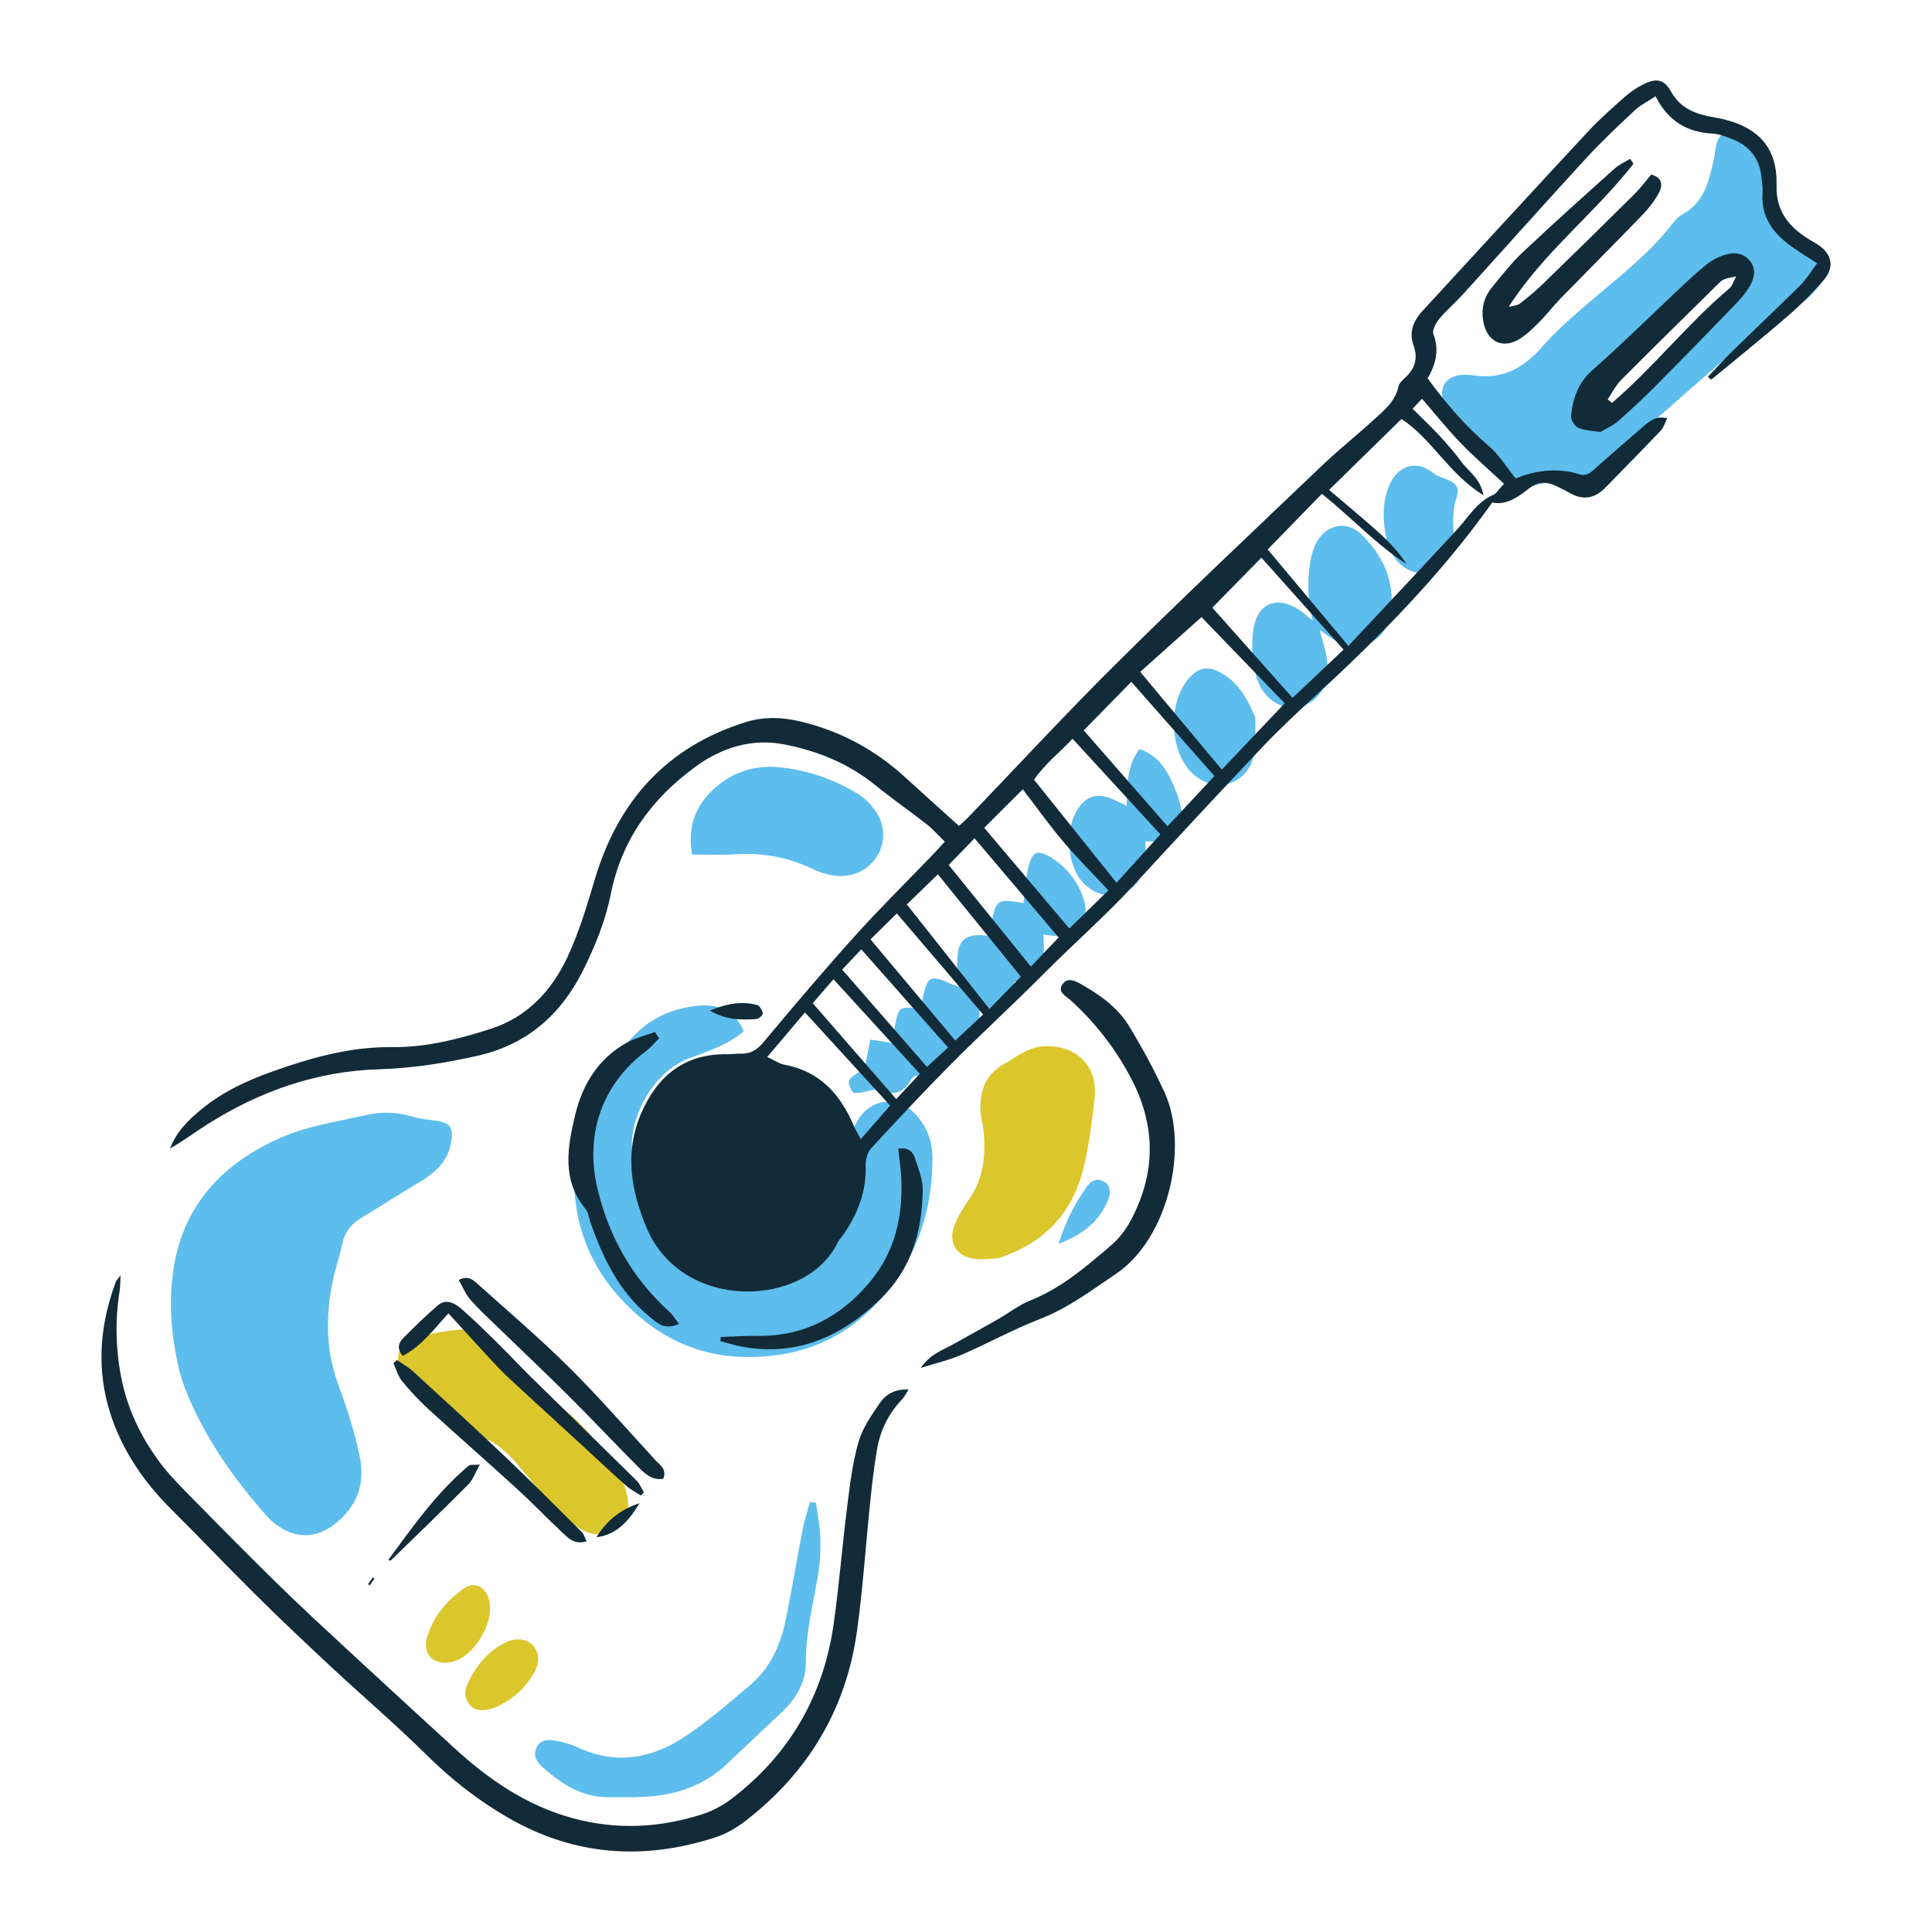 <?xml version="1.0" encoding="utf-8"?>
<!-- Generator: Adobe Illustrator 23.0.3, SVG Export Plug-In . SVG Version: 6.00 Build 0)  -->
<svg version="1.1" id="Layer_1" xmlns="http://www.w3.org/2000/svg" xmlns:xlink="http://www.w3.org/1999/xlink" x="0px" y="0px"
	 viewBox="0 0 1200 1200" enable-background="new 0 0 1200 1200" xml:space="preserve">
<g>
	<path fill="#5DBDED" d="M111.43,851.565c-4.914-20.921-6.699-40.868-3.994-61.104c5.585-41.787,31.029-68.318,67.859-84.199
		c16.433-7.086,34.845-9.734,52.504-13.759c9.903-2.257,19.972-1.697,29.853,1.42c3.788,1.195,7.892,1.428,11.871,1.967
		c10.306,1.395,12.366,3.979,10.521,14.273c-2.201,12.274-10.939,19.093-20.977,25.002c-11.756,6.919-23.168,14.421-34.876,21.424
		c-6.68,3.996-10.421,9.563-11.919,17.198c-1.393,7.098-3.949,13.964-5.436,21.049c-4.46,21.245-4.643,42.382,2.58,63.179
		c2.511,7.229,5.299,14.373,7.51,21.692c2.438,8.073,4.698,16.232,6.431,24.481c3.307,15.746-0.336,29.06-12.846,40.311
		c-10.97,9.866-23.705,12.252-36.239,4.304c-3.031-1.922-5.985-4.218-8.353-6.893c-21.222-23.971-39.448-49.9-51.18-79.949
		C113.277,858.219,112.288,854.293,111.43,851.565z"/>
	<path fill="#5DBDED" d="M461.947,640.56c-9.956,8.46-22.254,12.424-34.258,16.883c-21.944,8.153-39.09,38.688-34.491,61.629
		c3.334,16.632,6.715,33.213,17.464,47.114c8.895,11.503,19.134,20.647,34.74,21.027c5.634,0.137,11.272,0.657,16.897,0.523
		c32.896-0.776,55.922-21.26,60.711-53.945c0.817-5.577,0.606-11.38,2.027-16.774c1.927-7.314,3.851-15.027,7.758-21.343
		c9.04-14.614,26.711-15.08,37.541-1.677c5.749,7.115,8.742,15.346,8.789,24.567c0.128,24.672-5.013,47.778-18.122,69.17
		c-22.872,37.325-55.84,56.174-99.478,55.092c-23.981-0.595-45.381-8.939-64.029-24.734c-32.676-27.676-44.803-62.991-39.93-104.616
		c3.377-28.852,17.765-52.418,38.3-72.278c10.141-9.807,22.953-14.875,36.928-16.46C447.231,623.102,457.118,628.573,461.947,640.56
		z"/>
	<path fill="#5DBDED" d="M982.913,305.241c-10.973-7.613-22.111-6.329-32.977-2.713c-5.006,1.666-8.5,1.16-11.772-2.578
		c-2.891-3.302-5.496-6.879-8.597-9.964c-2.711-2.696-5.955-4.853-8.931-7.288c-4.873-3.987-10.712-7.279-14.317-12.202
		c-4.197-5.731-6.931-12.719-9.4-19.49c-3.966-10.873,1.746-18.409,13.263-18.264c2.006,0.025,4.017,0.287,6.01,0.555
		c17.77,2.389,30.811-5.247,42.128-18.367c7.541-8.742,16.413-16.407,25.136-24.044c18.443-16.145,38.378-30.655,53.813-50.047
		c2.243-2.817,4.583-6.027,7.626-7.655c13.341-7.137,16.339-20.053,19.345-33.048c0.906-3.914,1.08-8.03,2.284-11.834
		c1.915-6.05,7.169-7.743,12.291-4.082c11.271,8.055,20.02,17.503,16.937,32.989c-0.948,4.763,0.747,8.41,4.187,11.879
		c3.072,3.097,5.347,7.001,7.869,10.622c4.158,5.968,8.501,11.043,16.03,13.742c11.411,4.09,13.909,14.704,6.045,24.248
		c-4.267,5.179-9.43,10.729-15.394,13.176c-13.09,5.373-23.009,14.686-33.304,23.543c-25.003,21.51-49.65,43.433-74.452,65.177
		c-1.209,1.06-2.408,2.207-3.801,2.968c-7.189,3.929-13.157,8.756-15.162,17.335C987.381,301.57,985.191,302.821,982.913,305.241z
		 M1086.399,178.643c-11.007-16.11-23.371-17.839-36.202-5.622c-1.882,1.792-2.952,4.468-4.288,6.798
		c-2.528,4.409-4.236,9.546-7.585,13.181c-14.156,15.362-28.891,30.187-43.198,45.412c-5.154,5.485-9.698,11.544-14.411,17.209
		c9.209,9.771,10.627,10.219,19.257,2.455c18.212-16.384,36.042-33.192,54.059-49.793
		C1064.616,198.531,1075.257,188.842,1086.399,178.643z"/>
	<path fill="#5DBDED" d="M648.038,580.483c1.487,21.488-1.339,27.526-18.072,29.344c-1.243,12.679-8.173,19.427-21.56,17.771
		c-0.186,20.103-3.374,23.994-21.34,25.902c-2.637,8.127-6.681,15.302-17.366,14.56c-1.221-0.085-3.108,1.25-3.762,2.436
		c-5.689,10.306-13.677,9.703-20.785,5.877c-5.998,1.188-10.367,2.773-14.605,2.479c-1.369-0.095-4.101-6.067-3.205-7.69
		c1.592-2.881,5.481-4.494,9.684-7.57c0.864-4.354,2.145-10.81,3.553-17.906c5.276,0.835,9.128,1.444,13.595,2.151
		c0.761-4.659,1.247-9.394,2.347-13.981c1.912-7.978,2.77-8.394,11.726-7.671c0.786,0.064,1.58,0.174,2.359,0.114
		c0.348-0.027,0.667-0.421,1.441-0.95c0.762-3.505,1.349-7.471,2.509-11.261c2.006-6.554,4.099-7.485,10.773-5.289
		c1.52,0.5,2.924,1.344,4.41,1.959c1.444,0.596,2.925,1.101,5.366,2.008c-0.216-4.676-0.471-8.566-0.561-12.46
		c-0.382-16.636,4.268-21.072,19.857-19.023c3.867-23.362,3.867-23.362,21.283-20.338c1.06-7.889,1.398-15.971,3.376-23.63
		c2.185-8.458,5.86-9.49,13.271-5.002c9.649,5.842,16.44,14.243,20.275,24.765c5.647,15.495-3.632,26.419-20.063,23.989
		C651.079,580.849,649.607,580.684,648.038,580.483z"/>
	<path fill="#5DBDED" d="M506.806,933.285c0.965,7.376,2.508,14.735,2.736,22.135c0.235,7.598-0.151,15.349-1.434,22.832
		c-3.111,18.136-7.665,35.94-7.601,54.648c0.04,11.525-5.743,21.707-14.21,29.829c-11.614,11.14-23.392,22.108-35.087,33.163
		c-12.507,11.824-27.74,17.776-44.506,19.601c-9.552,1.039-19.264,0.788-28.904,0.794c-16.372,0.012-29.09-8.261-40.762-18.623
		c-3.464-3.074-6.012-6.801-3.993-11.686c2.356-5.699,7.406-5.665,12.295-4.722c4.317,0.833,8.76,1.842,12.689,3.729
		c23.85,11.453,46.544,7.542,67.483-6.415c14.312-9.54,27.452-20.932,40.594-32.109c12.415-10.558,18.827-24.894,21.991-40.573
		c3.74-18.532,6.804-37.201,10.394-55.765c1.12-5.789,2.996-11.434,4.526-17.145C504.28,933.08,505.543,933.182,506.806,933.285z"/>
	<path fill="#5DBDED" d="M429.832,530.82c-3.145-18.51,2.847-31.495,14.69-41.819c11.428-9.962,25.177-14.012,40.346-12.363
		c17.045,1.852,33.04,7.325,47.573,16.211c5.231,3.199,10.136,8.294,13.041,13.682c9.478,17.576-4.019,38.372-24.2,37.578
		c-5.457-0.215-11.225-1.815-16.162-4.203c-15.249-7.377-31.108-10.348-47.961-9.304
		C448.457,531.141,439.699,530.773,429.832,530.82z"/>
	<path fill="#5DBDED" d="M815.372,385.494c-3.176-12.328-3.515-24.281-1.545-36.334c0.64-3.919,1.68-7.951,3.448-11.474
		c5.844-11.637,18.795-14.933,28.118-5.93c13.562,13.096,21.311,29.489,18.368,48.856c-2.846,18.724-20.136,25.931-36.412,15.959
		c-1.927-1.181-3.753-2.526-7.675-5.185c1.802,6.761,3.216,11.185,4.145,15.71c3.236,15.753-3.597,28.937-16.301,31.787
		c-12.186,2.734-24.362-5.486-27.746-20.8c-2.028-9.174-2.722-19.323-1.033-28.484c2.85-15.46,15.02-19.526,28.208-10.806
		C809.928,380.765,812.572,383.247,815.372,385.494z"/>
	<path fill="#5DBDED" d="M699.786,500.424c0.358-12.706,0.063-24.779,7.968-35.182c9.595,3.239,15.021,10.083,19.014,17.977
		c2.869,5.673,5.304,11.777,6.645,17.967c2.84,13.112-3.623,20.883-16.945,21.446c-1.508,0.064-3.02,0.021-5.065,0.03
		c-0.025,4.512,0.276,8.48-0.133,12.375c-1.001,9.548-5.624,16.712-14.933,20.045c-8.45,3.025-18.499-0.436-24.766-8.132
		c-8.982-11.031-10.024-32.402-2.165-44.424c4.987-7.629,11.096-9.891,19.628-6.936C692.36,496.741,695.487,498.467,699.786,500.424
		z"/>
	<path fill="#5DBDED" d="M779.753,445.703c-0.245,7.943,0.819,16.199-0.993,23.767c-4.48,18.712-24.987,23.886-38.667,10.391
		c-14.055-13.864-14.677-44.56-1.196-59.025c5.956-6.391,11.398-7.332,19.491-2.914C769.417,423.943,774.731,434.18,779.753,445.703
		z"/>
	<path fill="#5DBDED" d="M861.285,335.885c-2.46-11.801-2.816-22.591,1.066-33.042c5.504-14.815,18.429-16.917,27.584-9.199
		c2.596,2.188,6.338,3.016,9.555,4.468c6.224,2.809,7.068,5.729,4.78,12.425c-1.204,3.524-1.469,7.457-1.631,11.228
		c-0.223,5.181,0.655,10.461-0.007,15.56c-1.362,10.489-7.383,16.849-16.286,18.344c-8.467,1.422-16.986-3.129-21.717-11.867
		C863.111,341.002,862.127,337.913,861.285,335.885z"/>
	<path fill="#5DBDED" d="M657.509,772.51c4.597-14.569,10.389-25.405,17.585-35.512c2.523-3.544,6.205-5.563,10.412-3.187
		c4.122,2.328,4.583,6.618,3.06,10.599C683.395,757.921,673.545,766.53,657.509,772.51z"/>
	<path fill="#DBC62C" d="M619.89,781.522c-3.682,0.116-9.373,1.035-14.847,0.311c-10.861-1.438-16.152-9.944-12.389-20.218
		c2.181-5.951,5.667-11.566,9.32-16.806c9.343-13.402,10.43-28.296,8.802-43.786c-0.335-3.189-1.504-6.307-1.699-9.493
		c-0.783-12.83,2.169-23.631,14.532-30.695c8.376-4.786,15.78-10.986,26.203-11.058c19.565-0.135,32.176,12.852,30.058,32.238
		c-1.483,13.574-3.208,27.207-6.161,40.517C667.303,751.396,650.643,771.658,619.89,781.522z"/>
	<path fill="#DBC62C" d="M388.547,925.083c2.913,9.609,2.414,17.482-4.628,23.379c-7.405,6.201-15.893,5.721-23.653,0.998
		c-5.764-3.509-11.224-7.912-15.829-12.842c-7.95-8.513-15.071-17.794-22.651-26.658c-7.39-8.642-15.441-16.18-27.246-18.69
		c-4.18-0.889-8.518-3.051-11.792-5.809c-10.115-8.522-20.224-17.153-29.437-26.615c-8.369-8.595-8.144-22.614,0.817-26.11
		c10.723-4.184,22.633-6.467,34.145-6.988c5.421-0.245,11.455,5.08,16.57,8.77c3.482,2.512,6.143,6.363,8.662,9.971
		c7.225,10.348,16.166,17.98,27.338,24.548c20.874,12.272,34.572,32.019,46.473,52.798
		C388.103,923.212,388.456,924.837,388.547,925.083z"/>
	<path fill="#DBC62C" d="M306.745,1060.845c-6.51,1.999-11.287,2.249-14.959-1.958c-3.584-4.108-3.337-8.885-1.142-13.546
		c5.092-10.812,12.374-19.702,23.256-25.136c6.328-3.159,12.903-2.438,16.805,1.477c4.032,4.045,4.81,10.409,1.311,16.77
		C325.983,1049.423,316.689,1056.786,306.745,1060.845z"/>
	<path fill="#DBC62C" d="M303.7,993.444c4.017,13.917-9.415,36.122-23.57,38.964c-10.627,2.133-17.927-4.873-14.928-15.274
		c3.693-12.809,12.113-22.764,22.756-30.395C294.589,981.985,301.371,985.377,303.7,993.444z"/>
	<path fill="#122B38" d="M1060.778,234.09c4.944-5.215,9.727-10.593,14.861-15.613c14.121-13.805,28.511-27.336,42.517-41.256
		c3.806-3.783,6.628-8.557,10.504-13.671c-5.822-3.777-10.179-6.462-14.388-9.36c-12.264-8.444-20.895-18.907-19.497-35.039
		c0.24-2.772-0.398-5.619-0.637-8.432c-1.03-12.088-7.348-20.226-18.609-24.461c-3.753-1.412-7.673-3.056-11.585-3.255
		c-15.799-0.806-27.724-7.55-35.661-23.201c-4.704,3.127-9.339,5.389-12.939,8.757c-10.295,9.628-20.601,19.309-30.128,29.68
		c-25.634,27.903-50.831,56.208-76.288,84.275c-4.869,5.368-10.453,10.111-15.074,15.668c-2.084,2.506-4.442,7.002-3.53,9.397
		c3.853,10.114,1.315,18.968-3.579,27.412c11.396,15.727,23.691,29.856,38.174,42.213c6.265,5.346,10.701,12.835,16.461,19.96
		c12.642-5.082,25.96-6.859,39.55-2.614c5.341,1.668,8.133-2.09,11.423-4.977c9.687-8.499,19.347-17.03,29.145-25.4
		c3.571-3.051,7.403-5.99,14.091-4.363c-1.568,3.075-2.272,5.773-3.955,7.54c-11.392,11.967-22.985,23.743-34.524,35.57
		c-6.44,6.6-13.666,8.025-21.881,3.375c-2.804-1.587-5.695-3.035-8.619-4.39c-5.764-2.671-10.736-3.266-16.664,1.311
		c-6.768,5.227-14.143,10.894-23.046,8.871c-32.218,45.279-70.387,83.899-110.559,120.723
		c-11.275,10.335-22.435,20.856-32.945,31.957c-26.597,28.095-52.892,56.478-79.118,84.921
		c-17.902,19.415-37.788,36.789-56.374,55.503c-18.453,18.58-37.812,36.261-56.272,54.835
		c-17.281,17.386-34.056,35.288-50.65,53.334c-2.336,2.54-3.404,7.218-3.304,10.857c0.429,15.617-4.785,29.246-13.318,41.904
		c-1.351,2.005-3.174,3.754-4.215,5.896c-19.534,40.187-96.286,43.262-118.479-9.29c-9.895-23.43-13.858-47.323-3.297-71.508
		c10.041-22.995,26.891-36.853,53.255-36.42c2.812,0.047,5.637-0.448,8.443-0.343c6.143,0.229,10.212-2.428,14.218-7.213
		c18.602-22.222,37.326-44.364,56.712-65.9c15.342-17.042,31.716-33.155,47.616-49.696c2.486-2.586,4.891-5.249,8.231-8.842
		c-3.919-3.823-7.258-7.715-11.214-10.819c-10.455-8.204-21.437-15.749-31.734-24.139c-16.724-13.629-36.204-21.501-56.848-25.506
		c-19.798-3.841-38.566,1.867-54.81,13.696c-27.319,19.894-46.095,45.253-52.905,79.486c-3.257,16.376-9.817,32.519-17.35,47.529
		c-13.602,27.102-34.677,45.815-65.435,52.723c-20.149,4.525-40.261,7.736-60.929,8.35c-38.812,1.152-74.222,13.563-106.847,34.231
		c-7.728,4.896-15.061,10.416-23.131,14.992c3.922-10.552,11.555-17.881,19.824-24.642c13.301-10.876,28.747-17.901,44.732-23.538
		c23.623-8.331,47.595-15.074,73.107-14.765c21.181,0.257,41.641-4.992,61.6-11.399c22.397-7.189,37.642-23.562,47.354-44.108
		c7.347-15.545,12.296-32.33,17.243-48.882c14.551-48.679,44.617-82.145,93.671-97.487c11.875-3.714,23.626-3.061,35.723-0.003
		c24.035,6.077,44.951,17.479,63.174,34.123c10.957,10.007,22.004,19.917,33.53,30.34c1.542-1.407,3.654-3.126,5.527-5.074
		c31.008-32.248,61.355-65.162,93.126-96.638c41.781-41.393,84.594-81.747,127.153-122.349
		c10.189-9.722,21.268-18.504,31.669-28.012c6.472-5.916,13.585-11.443,15.563-20.929c0.435-2.087,2.618-3.991,4.354-5.59
		c5.981-5.51,7.803-12.122,5.057-19.663c-3.222-8.849,0.086-15.75,5.859-22.021c34.122-37.063,68.193-74.174,102.502-111.063
		c7.12-7.655,15.013-14.625,22.868-21.55c3.583-3.159,7.697-5.948,12-8.008c7.563-3.622,12.412-2.79,16.464,4.503
		c6.229,11.212,15.692,14.337,27.574,16.418c27.569,4.829,38.742,19.475,38.142,42.009c-0.441,16.562,7.973,26.16,20.654,33.926
		c1.719,1.053,3.525,1.972,5.195,3.096c8.401,5.656,10.307,13.826,3.747,21.502c-7.041,8.24-14.807,15.985-23,23.089
		c-15.435,13.382-31.404,26.148-47.151,39.169C1062.193,235.232,1061.485,234.661,1060.778,234.09z M934.158,300.459
		c-9.571-8.939-18.674-16.772-26.974-25.38c-8.258-8.565-15.71-17.907-23.962-27.424c-2.226,2.367-3.963,4.215-5.837,6.207
		c5.979,5.97,11.557,11.195,16.724,16.799c4.908,5.323,9.687,10.821,13.968,16.65c4.202,5.721,11.243,9.58,13.364,20.306
		c-21.68-13.276-31.969-35.077-50.988-47.356c-14.987,14.686-29.794,29.197-44.924,44.023c9.162,7.798,17.771,14.97,26.202,22.346
		c8.109,7.094,15.983,14.445,21.865,23.711c-18.926-12.212-34.086-28.819-52.556-43.618c-11.685,12.001-23.036,23.658-33.643,34.55
		c17.154,20.499,33.264,39.751,50.109,59.881c23.123-24.708,45.494-48.411,67.603-72.356c7.01-7.591,12.142-16.98,22.299-21.38
		C929.424,306.545,930.744,304.071,934.158,300.459z M797.943,436.834c-17.473-18.101-34.32-35.553-51.694-53.551
		c-12.557,11.229-25.293,22.619-38.05,34.027c17.442,20.886,33.776,40.445,50.695,60.704
		C772.706,463.448,785.604,449.845,797.943,436.834z M725.156,513.218c10.153-10.878,19.601-21.001,29.151-31.233
		c-17.718-20.069-34.547-39.131-51.654-58.507c-10.519,10.753-19.97,20.413-29.517,30.173
		C690.554,473.596,707.403,492.889,725.156,513.218z M753.007,377.424c16.55,18.615,32.696,36.775,49.824,56.04
		c10.84-10.256,21.128-19.99,31.677-29.97c-17.526-19.618-33.978-38.034-51.032-57.123
		C772.889,357.16,763.431,366.8,753.007,377.424z M693.512,548.295c10.188-11.262,18.986-20.987,27.196-30.063
		c-18.809-20.486-36.416-39.663-54.531-59.394c-8.028,8.634-16.989,15.393-23.912,25.465
		C659.287,505.558,675.824,526.208,693.512,548.295z M611.321,514.154c17.956,21.254,35.116,41.564,52.849,62.553
		c8.898-8.683,16.485-16.086,24.287-23.699c-10.219-10.953-19.608-20.28-28.123-30.346c-8.658-10.237-16.455-21.202-25.054-32.402
		C627.247,498.272,619.913,505.586,611.321,514.154z M634.053,606.612c-17.806-21.964-34.349-42.371-51.515-63.544
		c-6.764,6.551-12.919,12.512-19.283,18.674c17.466,22.11,34.002,43.042,51.281,64.915
		C621.325,619.684,627.617,613.221,634.053,606.612z M552.87,686.664c-17.847-19.507-35.037-38.297-52.899-57.821
		c-7.9,9.324-15.267,18.02-23.418,27.64c4.382,2.022,7.441,4.23,10.795,4.853c22.091,4.102,34.761,18.583,43.06,38.149
		c0.995,2.345,2.378,4.525,4.259,8.053C541.39,699.828,547.099,693.281,552.87,686.664z M605.318,520.686
		c-5.683,5.847-11.158,11.479-16.079,16.541c17.263,21.35,33.85,41.865,51.057,63.146c6.682-7.015,12.328-12.943,17.233-18.093
		C639.601,561.129,622.77,541.274,605.318,520.686z M610.632,630.132c-18.318-21.458-35.638-41.745-53.6-62.787
		c-5.599,5.527-10.913,10.773-16.345,16.135c17.738,21.17,34.91,41.664,52.656,62.844
		C599.19,640.847,604.672,635.714,610.632,630.132z M571.331,666.937c-18.317-20.044-35.75-39.12-53.65-58.708
		c-4.615,5.328-8.743,10.095-12.874,14.864c17.413,20.009,34.171,39.266,51.841,59.57
		C561.603,677.357,566.139,672.497,571.331,666.937z M588.87,650.624c-18.234-20.614-35.702-40.363-53.923-60.962
		c-4.17,4.424-7.593,8.056-11.86,12.582c17.828,20.45,34.89,40.022,52.671,60.417C580.482,658.324,584.466,654.667,588.87,650.624z"
		/>
	<path fill="#122B38" d="M74.872,792.082c-0.221,4.202-0.119,6.915-0.541,9.543c-2.904,18.103-2.503,36.249,0.995,54.106
		c3.76,19.197,12.126,36.712,23.79,52.392c5.499,7.393,12.032,14.075,18.51,20.673c18.058,18.394,36.162,36.75,54.576,54.787
		c14.09,13.802,28.593,27.188,43.066,40.594c22.165,20.531,44.449,40.935,66.708,61.366c21.611,19.836,45.289,36.094,74.112,43.866
		c26.909,7.256,53.512,5.933,79.796-2.449c6.382-2.035,12.718-5.306,18.055-9.353c36.484-27.671,57.738-64.539,63.994-109.779
		c3.364-24.324,5.318-48.84,8.399-73.208c1.663-13.148,3.283-26.478,6.965-39.131c2.503-8.602,8.002-16.551,13.197-24.077
		c3.67-5.317,9.388-8.8,17.796-8.366c-1.478,2.332-2.333,4.307-3.724,5.773c-8.286,8.737-13.648,19.044-15.71,30.804
		c-1.875,10.692-3.132,21.509-4.259,32.313c-2.8,26.827-4.56,53.789-8.207,80.496c-6.7,49.064-30.421,88.666-69.679,118.785
		c-5.353,4.106-11.518,7.751-17.888,9.837c-44.326,14.522-87.306,11.833-128.291-11.515c-19.002-10.824-36.004-24.101-51.633-39.565
		c-19.174-18.972-39.755-36.515-59.51-54.911c-15.615-14.539-31.11-29.221-46.278-44.223
		c-17.466-17.274-34.341-35.146-51.798-52.431c-15.068-14.919-27.377-31.485-35.444-51.293c-12.362-30.357-11.23-60.494-0.015-90.73
		C72.248,795.321,73.182,794.455,74.872,792.082z"/>
	<path fill="#122B38" d="M571.95,849.636c5.715-8.565,13.157-10.838,19.645-14.44c9.477-5.259,18.964-10.501,28.378-15.873
		c6.638-3.788,12.793-8.697,19.806-11.499c19.523-7.799,35.08-21.223,50.632-34.586c5.042-4.332,9.321-10.134,12.4-16.067
		c15.405-29.681,15.093-58.973-1.029-88.865c-9.752-18.082-21.942-33.574-37.003-47.192c-2.747-2.483-7.974-4.807-4.977-9.55
		c3.167-5.013,8.298-2.188,11.86-0.176c11.66,6.585,22.665,14.48,29.683,26.047c8.12,13.385,15.691,27.221,22.147,41.474
		c14.903,32.905,2.666,89.98-30.347,112.3c-15.362,10.386-29.944,21.374-47.517,28.179c-16.451,6.37-32.014,14.995-48.227,22.032
		C589.9,844.678,581.785,846.52,571.95,849.636z"/>
	<path fill="#122B38" d="M994.146,268.304c-4.366-0.69-9.335-0.727-13.62-2.458c-2.272-0.918-4.929-4.925-4.708-7.285
		c1.027-10.935,4.233-20.654,13.238-28.629c19.58-17.339,38.201-35.758,57.282-53.664c4.689-4.401,9.462-8.753,14.538-12.686
		c2.803-2.172,6.173-3.845,9.541-5.01c7.085-2.452,12.994-1.018,16.54,3.497c4.184,5.327,2.564,10.958-0.259,15.867
		c-2.558,4.45-6.196,8.378-9.801,12.109c-16.216,16.785-32.497,33.509-48.947,50.064c-7.37,7.417-15.042,14.552-22.883,21.469
		C1002.125,264.175,998.315,265.788,994.146,268.304z M1078.365,171.7c-7.935,1.579-8.013,1.5-11.408,4.846
		c-20.073,19.779-40.201,39.504-60.063,59.493c-3.388,3.409-5.585,8.002-8.332,12.047c0.879,0.723,1.758,1.445,2.637,2.169
		c25.849-22.081,46.964-49.193,72.955-71.136C1075.99,177.568,1076.713,174.701,1078.365,171.7z"/>
	<path fill="#122B38" d="M1014.581,101.727c-24.066,30.839-55.826,55.004-77.507,88.841c2.331-0.621,5.126-0.631,6.905-1.98
		c5.11-3.873,10.027-8.063,14.631-12.529c18.772-18.214,37.456-36.519,56.034-54.931c3.914-3.879,7.241-8.351,10.962-12.695
		c6.885,1.845,7.261,6.589,4.826,11.196c-2.586,4.891-6.082,9.49-9.938,13.487c-17.045,17.672-34.405,35.04-51.549,52.618
		c-4.197,4.303-7.818,9.17-12.048,13.436c-3.946,3.979-7.964,8.108-12.635,11.105c-10.77,6.909-20.595,2.026-22.899-10.322
		c-1.53-8.197,0.286-15.277,5.335-21.477c6.093-7.484,12.094-15.176,19.089-21.765c18.742-17.657,37.935-34.839,57.104-52.037
		c2.786-2.499,6.42-4.052,9.661-6.043C1013.228,99.663,1013.904,100.695,1014.581,101.727z"/>
	<path fill="#122B38" d="M409.375,644.904c-2.605,2.587-4.949,5.521-7.855,7.707c-27.767,20.884-38.54,52.123-30.273,86.306
		c7.213,29.825,21.713,55.148,44.448,75.786c2.109,1.914,3.621,4.485,6.03,7.536c-8.961,4.31-13.547-0.516-18.401-4.506
		c-18.797-15.453-28.861-36.354-36.649-58.678c-0.927-2.657-1.129-5.899-2.813-7.909c-15.209-18.153-11.341-38.783-6.596-58.699
		c4.487-18.831,14.401-35.111,32.145-44.878c5.371-2.957,11.564-4.422,17.38-6.571C407.654,642.301,408.514,643.603,409.375,644.904
		z"/>
	<path fill="#122B38" d="M557.854,713.44c6.616-1.006,9.222,2.158,10.461,6c2.089,6.482,4.931,13.228,4.825,19.821
		c-0.413,25.713-7.059,49.115-26.488,67.831c-24.082,23.196-51.537,35.46-85.45,29.424c-4.637-0.825-9.157-2.304-13.731-3.48
		c0.062-0.873,0.124-1.745,0.186-2.618c7.596-0.25,15.197-0.815,22.787-0.695c28.691,0.453,51.391-11.617,69.533-33.088
		c15.966-18.895,20.989-41.271,19.802-65.396C559.491,725.4,558.538,719.593,557.854,713.44z"/>
	<path fill="#122B38" d="M411.971,918.49c-7.569,1.213-12.054-3.854-16.39-8.183c-13.949-13.926-27.389-28.363-41.358-42.269
		c-15.096-15.028-30.583-29.662-45.866-44.503c-5.48-5.322-11.183-10.469-16.169-16.227c-2.977-3.438-4.761-7.909-7.304-12.3
		c5.917-3.039,9.077,0.058,11.829,2.525c19.154,17.167,38.765,33.893,57.002,51.996c18.54,18.404,35.691,38.207,53.404,57.44
		C409.922,910.012,414.33,912.486,411.971,918.49z"/>
	<path fill="#122B38" d="M278.532,815.751c-9.194,9.956-16.704,20.348-28.418,26.432c-4.312-5.288-1.989-8.746,0.796-11.536
		c6.804-6.816,13.7-13.579,21.007-19.842c4.923-4.221,10.32-1.6,14.26,1.798c8.181,7.056,15.848,14.719,23.561,22.3
		c6.849,6.733,13.367,13.801,20.216,20.534c21.777,21.408,43.68,42.688,65.406,64.148c1.994,1.969,3.075,4.863,4.58,7.328
		c-0.638,0.664-1.277,1.329-1.915,1.993c-3.147-2.087-6.586-3.844-9.386-6.323c-8.425-7.458-16.59-15.21-24.877-22.823
		c-15.681-14.404-31.404-28.763-47.047-43.207c-3.533-3.263-6.921-6.701-10.189-10.231
		C297.276,836.326,288.125,826.241,278.532,815.751z"/>
	<path fill="#122B38" d="M246.547,844.731c3.371,2.35,7.057,4.355,10.061,7.105c19.29,17.666,38.609,35.309,57.567,53.329
		c16.033,15.239,31.621,30.947,47.307,46.547c1.223,1.216,1.668,3.213,2.86,5.627c-7.621,2.375-11.532-2.156-15.396-5.76
		c-9.42-8.788-18.319-18.142-27.827-26.83c-18.139-16.575-36.661-32.732-54.798-49.308c-5.921-5.412-11.471-11.322-16.545-17.53
		c-2.559-3.131-3.678-7.439-5.448-11.215C245.067,846.041,245.807,845.386,246.547,844.731z"/>
	<path fill="#122B38" d="M298.026,909.694c-2.944,5.208-4.307,9.45-7.105,12.265c-15.896,15.992-32.133,31.645-48.289,47.378
		c-0.124,0.121-0.724-0.246-1.427-0.505c15.303-20.755,30.057-41.826,49.971-58.5C292.101,909.556,294.059,910.011,298.026,909.694z
		"/>
	<path fill="#122B38" d="M440.961,627.699c10.837-4.548,19.876-5.931,29.229-3.501c1.614,0.419,3.24,3.197,3.584,5.114
		c0.18,1.004-2.347,3.527-3.762,3.617C460.742,633.517,451.405,633.819,440.961,627.699z"/>
	<path fill="#122B38" d="M397.178,933.662c-7.949,13.521-16.061,19.828-26.747,21.136
		C377.285,943.728,386.132,937.314,397.178,933.662z"/>
	<path fill="#122B38" d="M228.539,983.939c1.045-1.413,2.091-2.825,3.136-4.237c0.318,0.218,0.635,0.435,0.953,0.653
		c-0.996,1.45-1.991,2.898-2.987,4.348C229.274,984.448,228.906,984.193,228.539,983.939z"/>
</g>
</svg>
